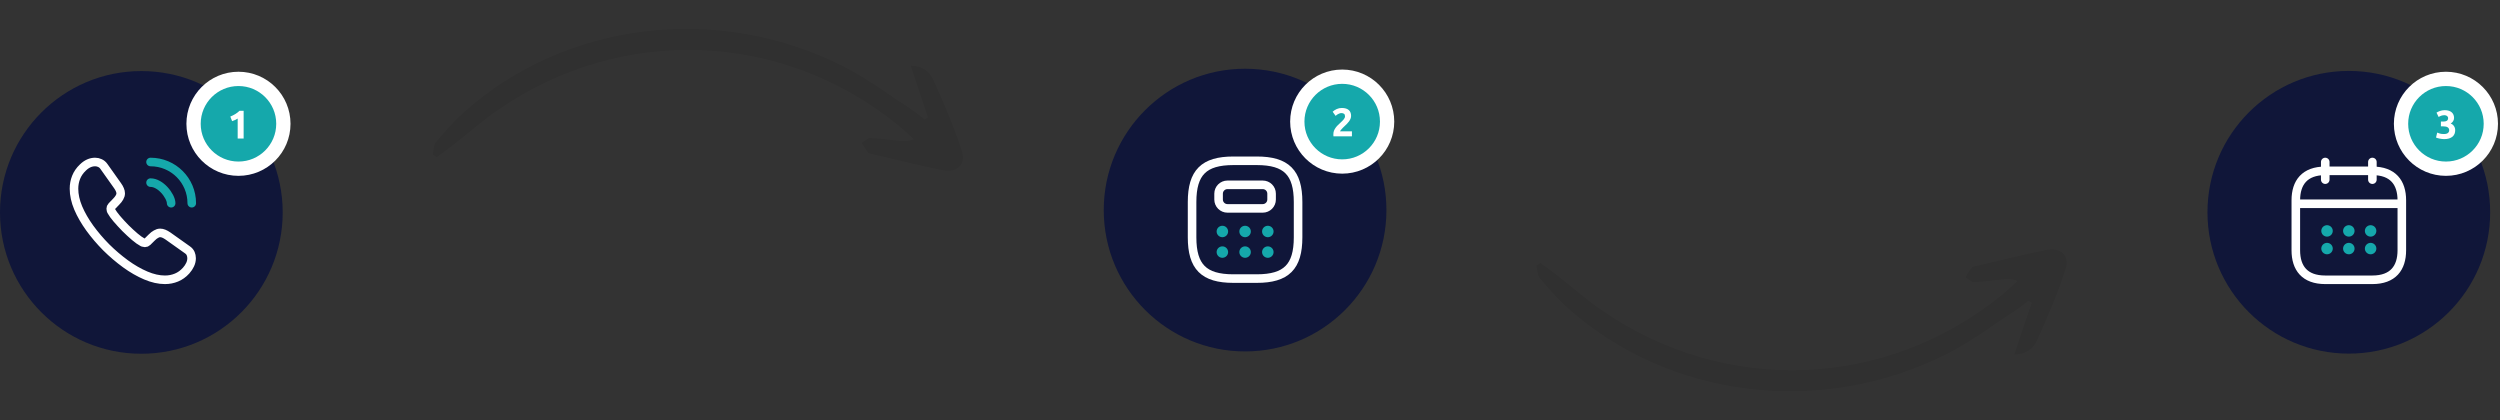 <svg width="1017" height="171" viewBox="0 0 1017 171" fill="none" xmlns="http://www.w3.org/2000/svg">
<rect x="0" y="0" width="1017" height="171" fill="#333333" stroke="none"/>
<g opacity="0.07" clip-path="url(#clip0_5272_634)">
<path d="M377.527 47.71C375.263 40.946 372.982 34.203 370.484 26.756C375.296 26.764 378.211 29.308 379.65 32.495C383.899 41.935 388.049 51.476 391.212 61.301C393.032 66.932 389.323 70.382 383.538 69.224C373.896 67.288 364.367 64.869 354.785 62.638C354.227 62.514 353.474 62.429 353.181 62.061C352.219 60.837 351.443 59.485 350.583 58.197C351.709 57.499 352.859 56.165 353.97 56.195C357.703 56.297 361.448 56.868 365.174 57.261C367.139 57.474 369.086 57.689 371.83 56.66C369.607 54.661 367.446 52.565 365.128 50.702C317.931 12.507 252.875 10.037 202.669 44.607C196.247 49.027 190.38 54.242 184.216 59.053C182.066 60.727 179.831 62.282 177.64 63.906C177.11 63.526 176.582 63.164 176.052 62.784C176.494 61.088 176.419 58.974 177.439 57.78C180.962 53.589 184.594 49.404 188.663 45.754C229.927 8.83 291.749 1.139 342.888 26.94C352.64 31.856 361.489 38.57 370.714 44.519C372.619 45.736 374.337 47.243 376.132 48.616C376.607 48.295 377.068 48.011 377.527 47.71Z" fill="black"/>
</g>
<g opacity="0.07" clip-path="url(#clip1_5272_634)">
<path d="M826.527 123.212C824.263 129.976 821.982 136.719 819.484 144.166C824.296 144.158 827.211 141.614 828.65 138.427C832.899 128.987 837.049 119.446 840.212 109.621C842.032 103.99 838.323 100.54 832.538 101.698C822.896 103.634 813.367 106.052 803.785 108.284C803.227 108.408 802.474 108.493 802.181 108.861C801.219 110.085 800.443 111.437 799.583 112.725C800.709 113.422 801.859 114.757 802.97 114.727C806.703 114.625 810.448 114.053 814.174 113.661C816.139 113.448 818.086 113.233 820.83 114.262C818.607 116.261 816.446 118.357 814.128 120.22C766.931 158.415 701.875 160.885 651.669 126.315C645.247 121.895 639.38 116.68 633.216 111.869C631.066 110.195 628.831 108.64 626.64 107.016C626.11 107.396 625.582 107.758 625.052 108.138C625.494 109.834 625.419 111.948 626.439 113.141C629.962 117.333 633.594 121.518 637.663 125.168C678.927 162.091 740.749 169.783 791.888 143.982C801.64 139.066 810.489 132.352 819.714 126.402C821.619 125.186 823.337 123.678 825.132 122.306C825.607 122.627 826.068 122.91 826.527 123.212Z" fill="black"/>
</g>
<circle cx="57.5" cy="86.406" r="57.5" fill="#101639"/>
<circle cx="97.007" cy="50.359" r="18.268" fill="#15A8AB" stroke="white" stroke-width="5.812"/>
<path d="M93.692 47.414C94.007 47.284 94.332 47.137 94.668 46.974C95.016 46.801 95.352 46.617 95.677 46.421C96.003 46.215 96.312 46.004 96.605 45.787C96.909 45.559 97.18 45.32 97.418 45.071H99.111V56.348H96.686V48.227C96.361 48.444 95.997 48.645 95.596 48.83C95.195 49.003 94.804 49.155 94.424 49.285L93.692 47.414Z" fill="white"/>
<path d="M77.942 105.026C77.942 105.889 77.751 106.775 77.344 107.638C76.936 108.5 76.409 109.315 75.714 110.082C74.54 111.375 73.247 112.31 71.785 112.909C70.348 113.508 68.79 113.819 67.113 113.819C64.669 113.819 62.058 113.244 59.303 112.07C56.548 110.896 53.792 109.315 51.061 107.326C48.306 105.314 45.694 103.086 43.203 100.618C40.735 98.126 38.507 95.515 36.519 92.784C34.554 90.052 32.973 87.321 31.823 84.614C30.673 81.883 30.098 79.271 30.098 76.779C30.098 75.15 30.385 73.593 30.96 72.156C31.535 70.694 32.446 69.352 33.715 68.154C35.249 66.645 36.926 65.902 38.699 65.902C39.37 65.902 40.04 66.046 40.639 66.334C41.262 66.621 41.813 67.052 42.245 67.675L47.803 75.51C48.234 76.109 48.546 76.66 48.761 77.187C48.977 77.69 49.097 78.193 49.097 78.648C49.097 79.223 48.929 79.798 48.593 80.349C48.282 80.9 47.827 81.475 47.252 82.05L45.431 83.943C45.167 84.207 45.048 84.518 45.048 84.901C45.048 85.093 45.072 85.261 45.12 85.452C45.191 85.644 45.263 85.788 45.311 85.931C45.742 86.722 46.485 87.752 47.539 88.998C48.617 90.244 49.767 91.514 51.013 92.784C52.307 94.053 53.553 95.227 54.823 96.305C56.069 97.36 57.099 98.078 57.913 98.51C58.033 98.558 58.177 98.629 58.344 98.701C58.536 98.773 58.728 98.797 58.944 98.797C59.351 98.797 59.662 98.653 59.926 98.39L61.747 96.593C62.346 95.994 62.921 95.539 63.472 95.251C64.023 94.916 64.574 94.748 65.173 94.748C65.628 94.748 66.107 94.844 66.634 95.06C67.161 95.275 67.712 95.587 68.311 95.994L76.241 101.624C76.864 102.055 77.296 102.559 77.559 103.158C77.799 103.757 77.942 104.355 77.942 105.026Z" stroke="white" stroke-width="3.487" stroke-miterlimit="10"/>
<path d="M69.624 82.674C69.624 81.237 68.498 79.033 66.821 77.236C65.287 75.583 63.251 74.289 61.238 74.289" stroke="#15A8AB" stroke-width="3.487" stroke-linecap="round" stroke-linejoin="round"/>
<path d="M78.009 82.673C78.009 73.401 70.51 65.902 61.238 65.902" stroke="#15A8AB" stroke-width="3.487" stroke-linecap="round" stroke-linejoin="round"/>
<circle cx="506.5" cy="85.461" r="57.5" fill="#101639"/>
<circle cx="546.007" cy="49.468" r="18.268" fill="#15A8AB" stroke="white" stroke-width="5.812"/>
<path d="M549.624 47.142C549.624 47.554 549.543 47.95 549.38 48.33C549.217 48.709 549.006 49.078 548.746 49.436C548.485 49.783 548.192 50.12 547.867 50.445C547.541 50.77 547.221 51.08 546.907 51.373C546.744 51.524 546.565 51.698 546.37 51.893C546.185 52.078 546.006 52.268 545.833 52.463C545.659 52.658 545.502 52.843 545.361 53.016C545.231 53.179 545.149 53.314 545.117 53.423H549.966V55.457H542.448C542.426 55.338 542.415 55.186 542.415 55.001C542.415 54.817 542.415 54.687 542.415 54.611C542.415 54.09 542.497 53.613 542.66 53.179C542.833 52.745 543.055 52.343 543.327 51.975C543.598 51.595 543.902 51.242 544.238 50.917C544.585 50.592 544.927 50.266 545.263 49.941C545.524 49.691 545.768 49.458 545.995 49.241C546.223 49.013 546.424 48.796 546.598 48.59C546.771 48.373 546.907 48.161 547.004 47.955C547.102 47.738 547.151 47.521 547.151 47.304C547.151 46.827 547.015 46.491 546.744 46.295C546.473 46.1 546.136 46.002 545.735 46.002C545.442 46.002 545.166 46.051 544.905 46.149C544.656 46.236 544.422 46.344 544.205 46.474C543.999 46.594 543.82 46.718 543.668 46.849C543.517 46.968 543.403 47.066 543.327 47.142L542.122 45.449C542.6 45.005 543.153 44.641 543.782 44.359C544.422 44.066 545.106 43.92 545.833 43.92C546.494 43.92 547.064 43.996 547.541 44.147C548.019 44.299 548.409 44.516 548.713 44.798C549.028 45.07 549.255 45.406 549.396 45.807C549.548 46.198 549.624 46.643 549.624 47.142Z" fill="white"/>
<path d="M501.708 113.327H511.292C523.271 113.327 528.062 108.535 528.062 96.556V82.181C528.062 70.202 523.271 65.41 511.292 65.41H501.708C489.729 65.41 484.938 70.202 484.938 82.181V96.556C484.938 108.535 489.729 113.327 501.708 113.327Z" stroke="white" stroke-width="3.487" stroke-linecap="round" stroke-linejoin="round"/>
<path d="M517.285 78.781V81.177C517.285 83.142 515.68 84.771 513.691 84.771H499.316C497.352 84.771 495.723 83.166 495.723 81.177V78.781C495.723 76.817 497.328 75.188 499.316 75.188H513.691C515.68 75.188 517.285 76.793 517.285 78.781Z" stroke="white" stroke-width="3.487" stroke-linecap="round" stroke-linejoin="round"/>
<path d="M497.247 94.167H497.274" stroke="#15A8AB" stroke-width="4.649" stroke-linecap="round" stroke-linejoin="round"/>
<path d="M506.489 94.167H506.517" stroke="#15A8AB" stroke-width="4.649" stroke-linecap="round" stroke-linejoin="round"/>
<path d="M515.735 94.167H515.763" stroke="#15A8AB" stroke-width="4.649" stroke-linecap="round" stroke-linejoin="round"/>
<path d="M497.247 102.546H497.274" stroke="#15A8AB" stroke-width="4.649" stroke-linecap="round" stroke-linejoin="round"/>
<path d="M506.489 102.546H506.517" stroke="#15A8AB" stroke-width="4.649" stroke-linecap="round" stroke-linejoin="round"/>
<path d="M515.735 102.546H515.763" stroke="#15A8AB" stroke-width="4.649" stroke-linecap="round" stroke-linejoin="round"/>
<circle cx="955.5" cy="86.352" r="57.5" fill="#101639"/>
<circle cx="995.007" cy="50.359" r="18.268" fill="#15A8AB" stroke="white" stroke-width="5.812"/>
<path d="M994.263 56.592C993.97 56.592 993.661 56.57 993.336 56.527C993.01 56.494 992.696 56.445 992.392 56.38C992.088 56.315 991.811 56.245 991.562 56.169C991.312 56.093 991.117 56.022 990.976 55.957L991.448 53.939C991.73 54.059 992.088 54.189 992.522 54.33C992.967 54.46 993.515 54.525 994.166 54.525C994.914 54.525 995.462 54.384 995.809 54.102C996.156 53.82 996.33 53.44 996.33 52.963C996.33 52.67 996.265 52.426 996.135 52.231C996.015 52.025 995.847 51.862 995.63 51.742C995.413 51.612 995.153 51.526 994.849 51.482C994.556 51.428 994.241 51.401 993.905 51.401H992.961V49.448H994.035C994.274 49.448 994.502 49.426 994.719 49.383C994.947 49.34 995.147 49.269 995.321 49.171C995.494 49.063 995.63 48.922 995.728 48.748C995.836 48.564 995.89 48.336 995.89 48.065C995.89 47.859 995.847 47.68 995.76 47.528C995.673 47.376 995.56 47.251 995.419 47.154C995.288 47.056 995.131 46.985 994.947 46.942C994.773 46.888 994.594 46.861 994.41 46.861C993.943 46.861 993.509 46.931 993.108 47.072C992.717 47.213 992.359 47.387 992.034 47.593L991.171 45.819C991.345 45.711 991.546 45.597 991.773 45.477C992.012 45.358 992.272 45.25 992.555 45.152C992.837 45.054 993.135 44.973 993.45 44.908C993.775 44.843 994.117 44.81 994.475 44.81C995.136 44.81 995.706 44.892 996.183 45.054C996.672 45.206 997.073 45.429 997.388 45.721C997.702 46.004 997.935 46.34 998.087 46.73C998.239 47.11 998.315 47.528 998.315 47.983C998.315 48.428 998.19 48.862 997.941 49.285C997.691 49.697 997.355 50.012 996.932 50.229C997.518 50.468 997.968 50.826 998.283 51.303C998.608 51.77 998.771 52.334 998.771 52.995C998.771 53.516 998.684 53.999 998.51 54.444C998.337 54.878 998.066 55.257 997.697 55.583C997.328 55.897 996.856 56.147 996.281 56.331C995.717 56.505 995.044 56.592 994.263 56.592Z" fill="white"/>
<path d="M945.914 65.898V73.086" stroke="white" stroke-width="3.487" stroke-miterlimit="10" stroke-linecap="round" stroke-linejoin="round"/>
<path d="M965.086 65.898V73.086" stroke="white" stroke-width="3.487" stroke-miterlimit="10" stroke-linecap="round" stroke-linejoin="round"/>
<path d="M935.137 82.891H975.866" stroke="white" stroke-width="3.487" stroke-miterlimit="10" stroke-linecap="round" stroke-linejoin="round"/>
<path d="M977.062 81.475V101.84C977.062 109.027 973.469 113.819 965.083 113.819H945.917C937.531 113.819 933.938 109.027 933.938 101.84V81.475C933.938 74.288 937.531 69.496 945.917 69.496H965.083C973.469 69.496 977.062 74.288 977.062 81.475Z" stroke="white" stroke-width="3.487" stroke-miterlimit="10" stroke-linecap="round" stroke-linejoin="round"/>
<path d="M964.353 93.932H964.374" stroke="#15A8AB" stroke-width="4.649" stroke-linecap="round" stroke-linejoin="round"/>
<path d="M964.353 101.12H964.374" stroke="#15A8AB" stroke-width="4.649" stroke-linecap="round" stroke-linejoin="round"/>
<path d="M955.489 93.932H955.511" stroke="#15A8AB" stroke-width="4.649" stroke-linecap="round" stroke-linejoin="round"/>
<path d="M955.489 101.12H955.511" stroke="#15A8AB" stroke-width="4.649" stroke-linecap="round" stroke-linejoin="round"/>
<path d="M946.622 93.932H946.644" stroke="#15A8AB" stroke-width="4.649" stroke-linecap="round" stroke-linejoin="round"/>
<path d="M946.622 101.12H946.644" stroke="#15A8AB" stroke-width="4.649" stroke-linecap="round" stroke-linejoin="round"/>
<defs>
<clipPath id="clip0_5272_634">
<rect width="69.18" height="214.36" fill="white" transform="translate(179 90.961) rotate(-95.931)"/>
</clipPath>
<clipPath id="clip1_5272_634">
<rect width="69.18" height="214.36" fill="white" transform="matrix(-0.103 0.995 0.995 0.103 628 79.961)"/>
</clipPath>
</defs>
</svg>
